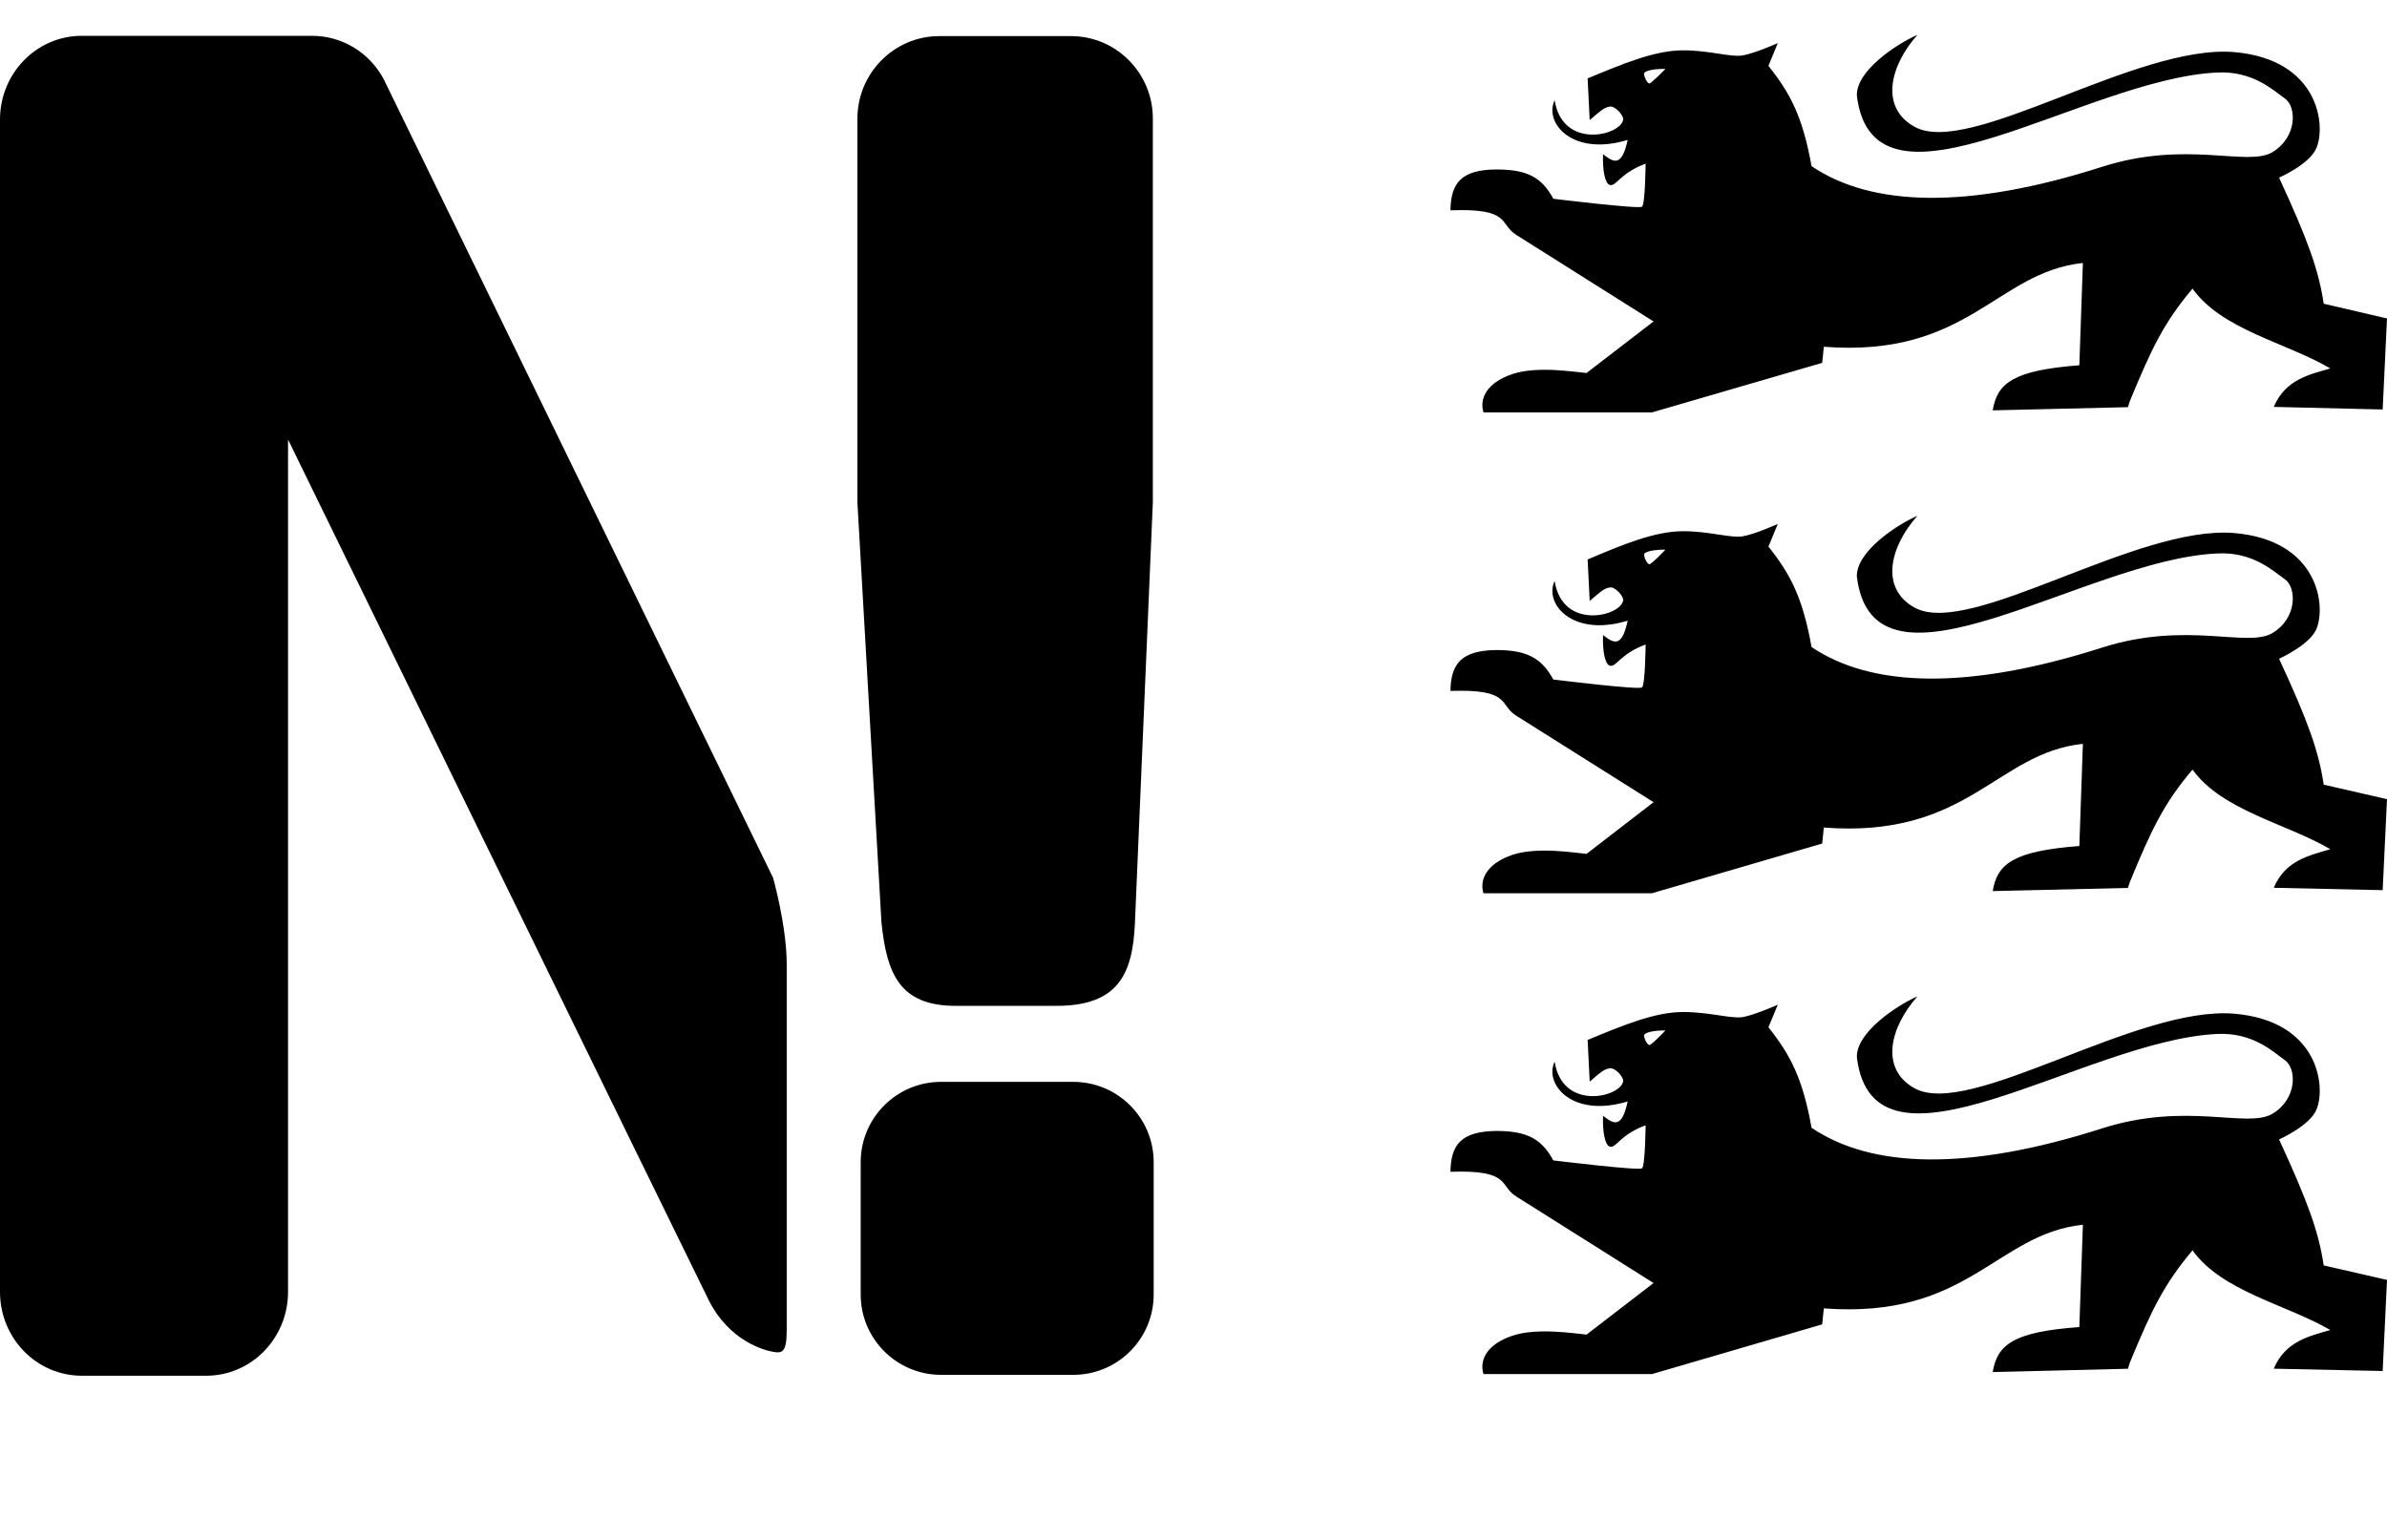 <?xml version="1.0" encoding="UTF-8" standalone="no"?>
<!-- Generator: Adobe Illustrator 16.0.0, SVG Export Plug-In . SVG Version: 6.00 Build 0)  -->

<svg
   xmlns:dc="http://purl.org/dc/elements/1.1/"
   xmlns:cc="http://creativecommons.org/ns#"
   xmlns:rdf="http://www.w3.org/1999/02/22-rdf-syntax-ns#"
   xmlns:svg="http://www.w3.org/2000/svg"
   xmlns="http://www.w3.org/2000/svg"
   xmlns:sodipodi="http://sodipodi.sourceforge.net/DTD/sodipodi-0.dtd"
   xmlns:inkscape="http://www.inkscape.org/namespaces/inkscape"
   version="1.1"
   id="Ebene_1"
   x="0px"
   y="0px"
   width="101.031"
   height="65.2"
   viewBox="0 0 101.031 65.2"
   enable-background="new 0 0 498.756 170.079"
   xml:space="preserve"
   sodipodi:docname="Logo_NS_ohneschrift_SW.svg"
   inkscape:version="0.92.3 (2405546, 2018-03-11)"><defs
   id="defs1009">
	
	
	
	
</defs><sodipodi:namedview
   pagecolor="#ffffff"
   bordercolor="#666666"
   borderopacity="1"
   objecttolerance="10"
   gridtolerance="10"
   guidetolerance="10"
   inkscape:pageopacity="0"
   inkscape:pageshadow="2"
   inkscape:window-width="2934"
   inkscape:window-height="1588"
   id="namedview1007"
   showgrid="false"
   fit-margin-top="0"
   fit-margin-left="0"
   fit-margin-right="0"
   fit-margin-bottom="0"
   inkscape:zoom="9.7041436"
   inkscape:cx="65.47086"
   inkscape:cy="50.656497"
   inkscape:window-x="542"
   inkscape:window-y="147"
   inkscape:window-maximized="0"
   inkscape:current-layer="Ebene_1"
   viewbox-x="-0.2" />
<g
   id="g996"
   transform="translate(-56.822,-55.342)"
   style="fill:#000000">
		<g
   id="g986"
   style="fill:#000000">
			<path
   style="clip-rule:evenodd;fill-rule:evenodd;fill:#000000"
   inkscape:connector-curvature="0"
   id="path984"
   d="m 127.311,98.96 c -0.47,-0.009 -0.878,0.085 -0.9,0.196 -0.018,0.083 0.104,0.392 0.216,0.419 0.074,0.031 0.684,-0.615 0.684,-0.615 z m 27.863,9.945 2.679,0.613 -0.183,3.856 -4.61,-0.098 c 0.496,-1.184 1.541,-1.384 2.395,-1.636 -1.86,-1.083 -4.591,-1.633 -5.833,-3.374 -1.207,1.432 -1.736,2.526 -2.659,4.767 l -0.075,0.246 -5.723,0.14 c 0.188,-1.162 0.879,-1.704 3.666,-1.905 l 0.15,-4.331 c -3.677,0.389 -4.845,4.004 -10.965,3.54 l -0.069,0.677 -7.203,2.104 h -7.134 c -0.185,-0.619 0.175,-1.274 1.232,-1.626 1.067,-0.354 2.662,-0.084 3.131,-0.045 l 2.837,-2.183 -5.829,-3.674 c -0.708,-0.45 -0.203,-1.124 -2.768,-1.034 0.017,-1.145 0.45,-1.714 1.948,-1.729 1.322,0 1.923,0.359 2.405,1.247 0,0 3.622,0.442 3.756,0.336 0.137,-0.13 0.151,-1.824 0.151,-1.824 -1.112,0.416 -1.236,0.981 -1.517,0.904 -0.202,-0.058 -0.311,-0.632 -0.285,-1.306 0.456,0.36 0.795,0.553 1.043,-0.606 -2.346,0.714 -3.548,-0.728 -3.091,-1.684 0.329,2.118 2.822,1.497 2.901,0.821 0.014,-0.174 -0.322,-0.549 -0.536,-0.54 -0.279,0.005 -0.523,0.265 -0.882,0.565 l -0.087,-1.765 c 1.461,-0.605 2.83,-1.182 4.041,-1.182 1.114,0 2.017,0.288 2.504,0.218 0.499,-0.079 1.504,-0.527 1.504,-0.527 l -0.396,0.955 c 0.938,1.183 1.449,2.165 1.825,4.253 2.534,1.717 6.599,1.849 12.297,0.027 3.579,-1.146 6.148,0.017 7.21,-0.619 1.057,-0.631 1.031,-1.926 0.519,-2.274 -0.498,-0.357 -1.355,-1.179 -2.864,-1.104 -5.595,0.262 -14.54,6.74 -15.244,0.99 -0.038,-1.028 1.625,-2.166 2.564,-2.582 -1.175,1.328 -1.593,3.072 -0.124,3.89 2.333,1.298 9.402,-3.508 13.54,-3.155 3.561,0.306 3.881,3.08 3.474,4.055 -0.28,0.688 -1.584,1.266 -1.584,1.266 1.22,2.652 1.675,3.902 1.889,5.333 z" />
		</g>
		<g
   id="g990"
   style="fill:#000000">
			<path
   style="clip-rule:evenodd;fill-rule:evenodd;fill:#000000"
   inkscape:connector-curvature="0"
   id="path988"
   d="m 127.311,78.61 c -0.47,-0.013 -0.878,0.085 -0.9,0.188 -0.018,0.09 0.104,0.399 0.216,0.427 0.074,0.027 0.684,-0.615 0.684,-0.615 z m 27.863,9.944 2.679,0.615 -0.183,3.852 -4.61,-0.101 c 0.496,-1.181 1.541,-1.374 2.395,-1.633 -1.86,-1.089 -4.591,-1.637 -5.833,-3.37 -1.207,1.421 -1.736,2.526 -2.659,4.775 l -0.075,0.234 -5.723,0.134 c 0.188,-1.157 0.879,-1.695 3.666,-1.908 l 0.15,-4.325 c -3.677,0.39 -4.845,4.01 -10.965,3.544 l -0.069,0.677 -7.203,2.103 h -7.134 c -0.185,-0.614 0.175,-1.266 1.232,-1.628 1.067,-0.349 2.662,-0.079 3.131,-0.038 l 2.837,-2.188 -5.829,-3.671 c -0.708,-0.453 -0.203,-1.127 -2.768,-1.038 0.017,-1.141 0.45,-1.716 1.948,-1.731 1.322,0 1.923,0.366 2.405,1.247 0,0 3.622,0.451 3.756,0.334 0.137,-0.12 0.151,-1.816 0.151,-1.816 -1.112,0.416 -1.236,0.977 -1.517,0.895 -0.202,-0.053 -0.311,-0.62 -0.285,-1.294 0.456,0.354 0.795,0.552 1.043,-0.609 -2.346,0.718 -3.548,-0.726 -3.091,-1.68 0.329,2.115 2.822,1.493 2.901,0.812 0.014,-0.169 -0.322,-0.551 -0.536,-0.54 -0.279,0.008 -0.523,0.277 -0.882,0.574 l -0.087,-1.757 c 1.461,-0.619 2.83,-1.196 4.041,-1.196 1.114,0 2.017,0.298 2.504,0.219 0.499,-0.075 1.504,-0.526 1.504,-0.526 l -0.396,0.958 c 0.938,1.178 1.449,2.163 1.825,4.252 2.534,1.709 6.599,1.842 12.297,0.024 3.579,-1.144 6.148,0.021 7.21,-0.616 1.057,-0.632 1.031,-1.932 0.519,-2.283 -0.498,-0.35 -1.355,-1.168 -2.864,-1.086 -5.595,0.255 -14.54,6.727 -15.244,0.983 -0.038,-1.035 1.625,-2.166 2.564,-2.579 -1.175,1.32 -1.593,3.07 -0.124,3.886 2.333,1.299 9.402,-3.507 13.54,-3.154 3.561,0.311 3.881,3.075 3.474,4.053 -0.28,0.683 -1.584,1.267 -1.584,1.267 1.22,2.638 1.675,3.897 1.889,5.329 z" />
		</g>
		<g
   id="g994"
   style="fill:#000000">
			<path
   style="clip-rule:evenodd;fill-rule:evenodd;fill:#000000"
   inkscape:connector-curvature="0"
   id="path992"
   d="m 127.311,58.261 c -0.47,-0.015 -0.878,0.078 -0.9,0.184 -0.018,0.094 0.104,0.401 0.216,0.431 0.074,0.014 0.684,-0.615 0.684,-0.615 z m 27.863,9.936 2.679,0.624 -0.183,3.854 -4.61,-0.11 c 0.496,-1.175 1.541,-1.377 2.395,-1.627 -1.86,-1.096 -4.591,-1.631 -5.833,-3.379 -1.207,1.429 -1.736,2.533 -2.659,4.776 l -0.075,0.242 -5.723,0.135 c 0.188,-1.159 0.879,-1.695 3.666,-1.909 l 0.15,-4.33 c -3.677,0.394 -4.845,4.018 -10.965,3.547 l -0.069,0.681 -7.203,2.097 h -7.134 c -0.185,-0.616 0.175,-1.271 1.232,-1.625 1.067,-0.354 2.662,-0.077 3.131,-0.043 l 2.837,-2.182 -5.829,-3.674 c -0.708,-0.453 -0.203,-1.13 -2.768,-1.029 0.017,-1.149 0.45,-1.725 1.948,-1.729 1.322,0 1.923,0.345 2.405,1.239 0,0 3.622,0.445 3.756,0.336 0.137,-0.128 0.151,-1.821 0.151,-1.821 -1.112,0.413 -1.236,0.979 -1.517,0.9 -0.202,-0.056 -0.311,-0.623 -0.285,-1.3 0.456,0.355 0.795,0.548 1.043,-0.606 -2.346,0.717 -3.548,-0.725 -3.091,-1.681 0.329,2.114 2.822,1.497 2.901,0.813 0.014,-0.169 -0.322,-0.549 -0.536,-0.546 -0.279,0.015 -0.523,0.278 -0.882,0.576 l -0.087,-1.766 c 1.461,-0.604 2.83,-1.188 4.041,-1.188 1.114,0 2.017,0.3 2.504,0.219 0.499,-0.076 1.504,-0.525 1.504,-0.525 l -0.396,0.964 c 0.938,1.179 1.449,2.162 1.825,4.245 2.534,1.716 6.599,1.85 12.297,0.028 3.579,-1.146 6.148,0.015 7.21,-0.62 1.057,-0.637 1.031,-1.933 0.519,-2.277 -0.498,-0.354 -1.355,-1.172 -2.864,-1.093 -5.595,0.255 -14.54,6.73 -15.244,0.981 -0.038,-1.034 1.625,-2.163 2.564,-2.578 -1.175,1.323 -1.593,3.074 -0.124,3.893 2.333,1.296 9.402,-3.511 13.54,-3.161 3.561,0.314 3.881,3.081 3.474,4.053 -0.28,0.692 -1.584,1.26 -1.584,1.26 1.22,2.65 1.675,3.907 1.889,5.336 z" />
		</g>
	</g><path
   style="fill:#000000"
   inkscape:connector-curvature="0"
   id="path998"
   d="M 36.291,21.284 V 5.019 c 0,-1.924 1.556,-3.491 3.466,-3.491 h 5.575 c 1.913,0 3.463,1.567 3.463,3.491 V 21.248 l -0.76,17.853 c -0.099,2.147 -0.723,3.475 -3.325,3.475 0,0 -2.426,0 -4.257,0 -2.377,0 -2.917,-1.357 -3.144,-3.519 z" /><path
   style="fill:#000000"
   inkscape:connector-curvature="0"
   id="path1000"
   d="M 32.721,37.154 16.231,3.332 c -0.614,-1.129 -1.771,-1.816 -3.024,-1.816 H 3.463 c -1.917,0 -3.463,1.588 -3.463,3.547 V 54.681 c 0,1.963 1.546,3.551 3.463,3.551 h 5.265 c 1.912,0 3.464,-1.588 3.464,-3.551 v -36.076 c 0,0 17.102,35.012 17.807,36.432 0.861,1.714 2.333,2.116 2.716,2.182 0.378,0.066 0.583,0.049 0.583,-0.906 0,0 0,-14.608 0,-15.501 10e-4,-1.611 -0.577,-3.658 -0.577,-3.658 z" />
<path
   d="m 48.83,54.793 c 0,1.878 -1.523,3.401 -3.401,3.401 H 39.83 c -1.878,0 -3.401,-1.523 -3.401,-3.401 v -5.599 c 0,-1.878 1.523,-3.401 3.401,-3.401 h 5.599 c 1.878,0 3.401,1.523 3.401,3.401 z"
   id="path1004"
   inkscape:connector-curvature="0"
   style="fill:#000000" />
</svg>